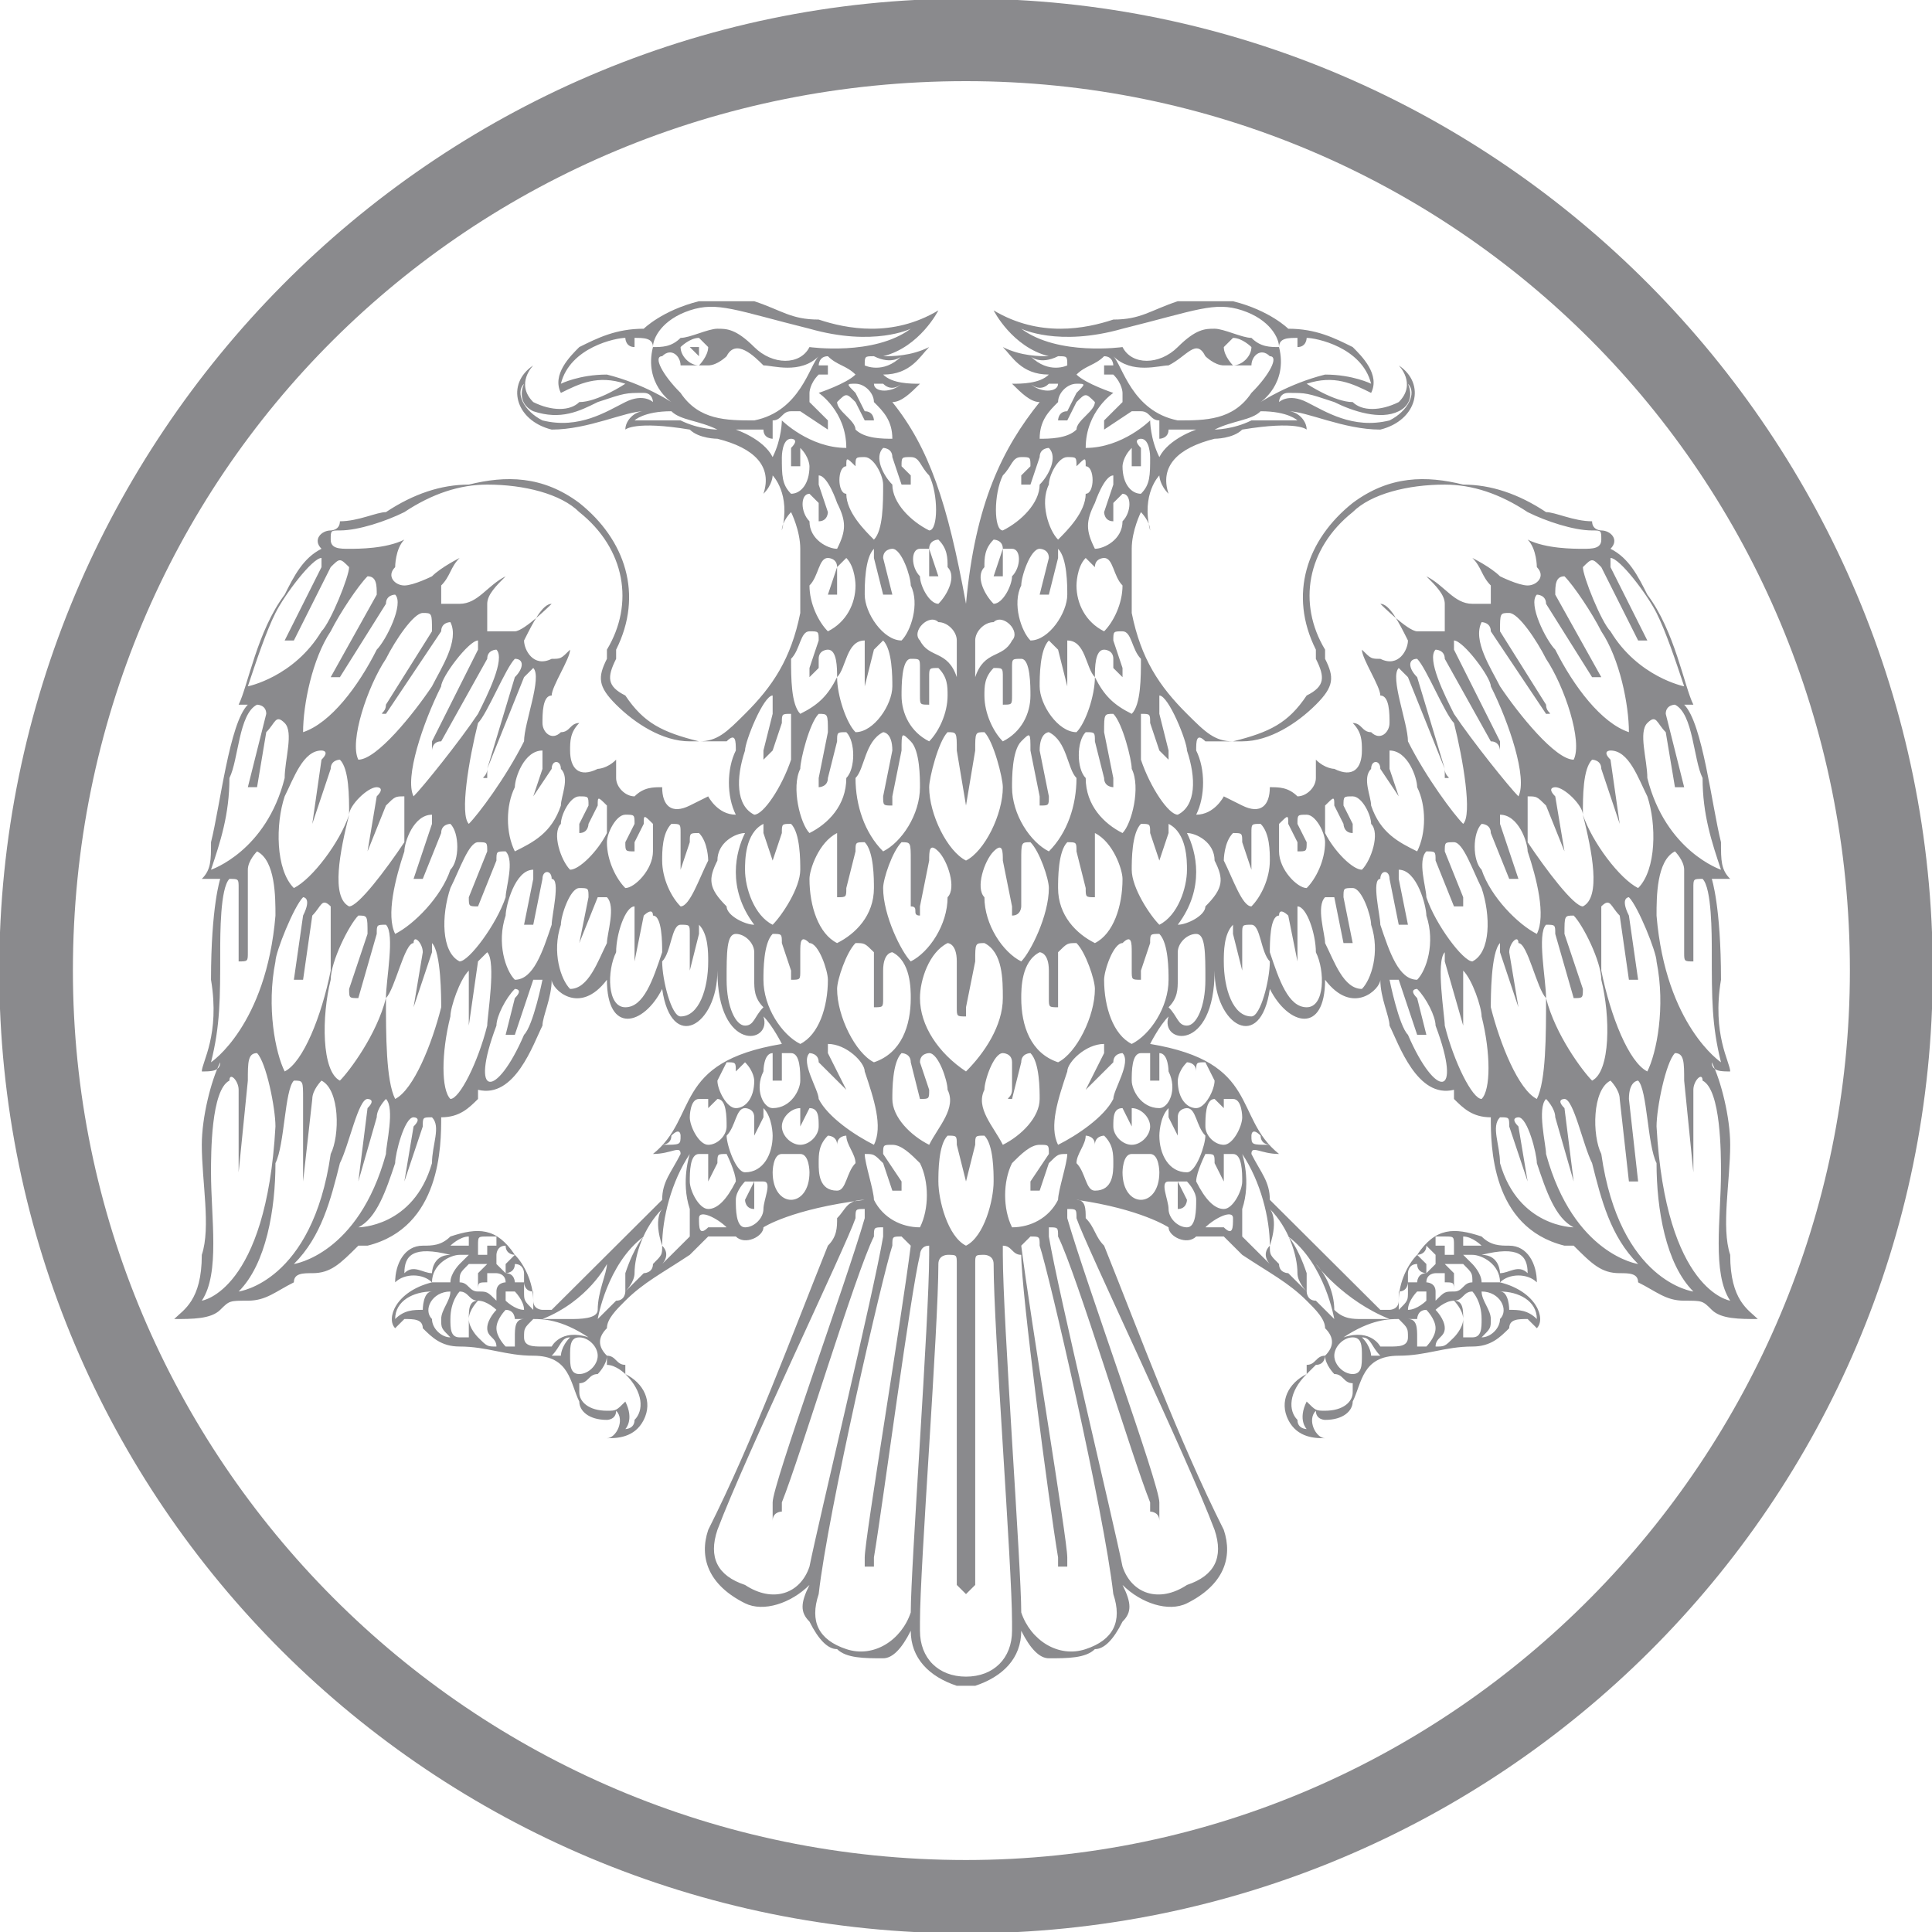 <svg xmlns="http://www.w3.org/2000/svg" height="512" width="512">
  <path d="M256 492.925c-131.76 0-236.68-106.92-236.68-235.71 0-131.22 104.92-235.71 236.68-235.71 129.32 0 234.24 104.49 234.24 235.71 0 128.79-104.92 235.71-234.24 235.71m0-493.29C114.48-.365-.2 116.275-.2 257.215s114.68 255.15 256.2 255.15c141.52 0 256.2-114.21 256.2-255.15S397.52-.365 256-.365m-73.2 92.34l2.44 2.43v-2.43h-2.44m143.96 2.43v-2.43 2.43M439 298.525c0-4.86 2.44-17.01 4.88-19.44 2.44 0 2.44 2.43 2.44 7.29l2.44 24.3v2.43-24.3c0-2.43 2.44-4.86 2.44-2.43 4.88 2.43 4.88 19.44 4.88 24.3 0 12.15-2.44 26.73 2.44 34.02 0 0-17.08-2.43-19.52-46.17zm-14.64 7.29c-2.44-4.86-2.44-17.01 2.44-19.44 0 0 2.44 2.43 2.44 4.86l2.44 21.87h2.44l-2.44-21.87c0-4.86 2.44-4.86 2.44-4.86 2.44 2.43 2.44 17.01 4.88 21.87 0 12.15 2.44 26.73 9.76 34.02 0 0-19.52-2.43-24.4-36.45zm-14.64 0c0-2.43-2.44-12.15 0-14.58 0 0 2.44 2.43 2.44 4.86l4.88 17.01-2.44-19.44c-2.44-2.43 0-2.43 0-2.43 2.44 0 4.88 12.15 7.32 17.01 2.44 9.72 4.88 19.44 12.2 26.73 0 0-17.08-2.43-24.4-29.16zm-12.2 2.43c0-4.86-2.44-9.72 0-12.15 2.44 0 2.44 0 2.44 2.43l4.88 14.58-2.44-14.58c-2.44-2.43 0-2.43 0-2.43 2.44 0 4.88 9.72 4.88 12.15 2.44 7.29 4.88 14.58 9.76 17.01 0 0-14.64 0-19.52-17.01zm0-58.32v2.43l4.88 14.58v2.43-2.43l-2.44-14.58c0-2.43 2.44-4.86 2.44-2.43 2.44 0 4.88 12.15 7.32 14.58 0 9.72 0 21.87-2.44 26.73-4.88-2.43-9.76-14.58-12.2-24.3 0-2.43 0-14.58 2.44-17.01zm-4.88 41.31c-2.44 0-7.32-9.72-9.76-19.44 0-2.43-2.44-17.01 0-19.44v2.43l4.88 17.01c2.44 0 2.44 0 0 0v-14.58c2.44 2.43 4.88 9.72 4.88 12.15 2.44 9.72 2.44 19.44 0 21.87zm-19.52-17.01c-2.44-2.43-4.88-14.58-4.88-14.58h2.44l4.88 14.58H378l-2.44-9.72c-2.44-2.43 0-2.43 0-2.43 2.44 2.43 4.88 7.29 4.88 9.72 7.32 19.44 0 19.44-7.32 2.43zm-7.32-29.16c0-2.43-2.44-12.15 0-12.15 0-2.43 2.44-2.43 2.44 0l2.44 12.15h2.44l-2.44-12.15v-2.43c4.88 0 7.32 9.72 7.32 12.15 2.44 7.29 0 14.58-2.44 17.01-4.88 0-7.32-7.29-9.76-14.58zm-4.88 17.01c-4.88 0-7.32-7.29-9.76-12.15 0-2.43-2.44-9.72 0-12.15h2.44l2.44 12.15h2.44l-2.44-12.15c0-2.43 0-2.43 2.44-2.43s4.88 7.29 4.88 9.72c2.44 7.29 0 14.58-2.44 17.01zm-14.64 4.86c-4.88 0-7.32-7.29-9.76-14.58 0-2.43 0-9.72 2.44-9.72 0-2.43 2.44 0 2.44 0l2.44 12.15v-14.58c2.44 0 4.88 7.29 4.88 12.15 2.44 4.86 2.44 14.58-2.44 14.58zm-14.64-26.73c-2.44 0-4.88-7.29-7.32-12.15 0 0 0-4.86 2.44-7.29 2.44 0 2.44 0 2.44 2.43l2.44 7.29v-9.72c0-2.43 0-2.43 2.44-2.43 2.44 2.43 2.44 7.29 2.44 9.72 0 4.86-2.44 9.72-4.88 12.15zm0 29.16c-4.88 0-7.32-7.29-7.32-14.58 0-2.43 0-7.29 2.44-9.72v2.43l2.44 9.72v2.43-12.15c0-2.43 0-2.43 2.44-2.43s2.44 7.29 4.88 9.72c0 4.86-2.44 14.58-4.88 14.58zm-12.2-29.16c0 2.43-4.88 4.86-7.32 4.86 7.32-9.72 4.88-19.44 2.44-24.3 2.44 0 7.32 2.43 7.32 7.29 2.44 4.86 2.44 7.29-2.44 12.15zm0 19.44c0 7.29-2.44 12.15-4.88 12.15s-2.44-2.43-4.88-4.86c2.44-2.43 2.44-4.86 2.44-7.29v-7.29c0-2.43 2.44-4.86 4.88-4.86s2.44 4.86 2.44 12.15zm-12.2-14.58c-2.44-2.43-7.32-9.72-7.32-14.58 0-2.43 0-9.72 2.44-12.15 2.44 0 2.44 0 2.44 2.43l2.44 7.29 2.44-7.29v-2.43c4.88 2.43 4.88 9.72 4.88 12.15 0 4.86-2.44 12.15-7.32 14.58zm2.44 14.58c0 7.29-4.88 14.58-9.76 17.01-4.88-2.43-7.32-9.72-7.32-17.01 0-2.43 2.44-9.72 4.88-9.72 2.44-2.43 2.44 0 2.44 2.43v4.86c0 2.43 0 2.43 2.44 2.43v-2.43l2.44-7.29c0-2.43 0-2.43 2.44-2.43 2.44 2.43 2.44 9.72 2.44 12.15zm-4.88 26.73h2.44v-7.29c2.44 0 2.44 4.86 2.44 4.86 2.44 4.86 0 9.72-2.44 9.72-4.88 0-7.32-4.86-7.32-7.29 0-2.43 0-7.29 2.44-7.29h2.44zm7.32 17.01V296.095c0-2.43 2.44-2.43 2.44-2.43 2.44 0 2.44 4.86 4.88 7.29 0 2.43-2.44 9.72-4.88 9.72-4.88 0-7.32-4.86-7.32-9.72 0 0 0-4.86 2.44-7.29v2.43l2.44 4.86zm2.44-21.87s2.44 0 2.44 2.43v4.86-4.86c0-2.43 0-2.43 2.44-2.43l2.44 4.86c0 2.43-2.44 7.29-4.88 7.29s-4.88-2.43-4.88-7.29c0 0 0-2.43 2.44-4.86zm9.76 12.15v4.86-7.29h2.44c2.44 0 2.44 4.86 2.44 4.86 0 2.43-2.44 7.29-4.88 7.29s-4.88-2.43-4.88-4.86 0-7.29 2.44-7.29zm0 26.73c-2.44 0-4.88-2.43-7.32-7.29 0-2.43 2.44-7.29 2.44-7.29 2.44 0 2.44 0 2.44 2.43l2.44 4.86v-7.29h2.44c2.44 0 2.44 4.86 2.44 7.29 0 2.43-2.44 7.29-4.88 7.29zm0 4.86h-4.88c2.44-2.43 7.32-4.86 7.32-2.43s0 4.86-2.44 2.43zm-9.76 0c-2.44 0-4.88-2.43-4.88-4.86s-2.44-7.29 0-7.29h2.44V320.395c2.44 0 2.44-2.43 2.44-2.43l-2.44-4.86h2.44s2.44 2.43 2.44 4.86 0 7.29-2.44 7.29zm-12.2-7.29c-2.44 0-4.88-2.43-4.88-7.29 0 0 0-4.86 2.44-4.86h2.44v7.29-7.29h2.44c2.44 0 2.44 4.86 2.44 4.86 0 4.86-2.44 7.29-4.88 7.29zm-7.32-19.44c0-2.43 0-4.86 2.44-4.86l2.44 4.86v-4.86c2.44 0 4.88 2.43 4.88 4.86s-2.44 4.86-4.88 4.86-4.88-2.43-4.88-4.86zm-4.88 17.01c-2.44 0-2.44-4.86-4.88-7.29 0-2.43 2.44-4.86 2.44-7.29 0 0 2.44 0 2.44 2.43v4.86-4.86c0-2.43 2.44-2.43 2.44-2.43 2.44 2.43 2.44 4.86 2.44 7.29 0 2.43 0 7.29-4.88 7.29zm-9.76-12.15c-2.44-4.86 0-12.15 2.44-19.44 0-2.43 4.88-7.29 9.76-7.29v2.43l-4.88 9.72v2.43-2.43l7.32-7.29c0-2.43 2.44-2.43 2.44-2.43 2.44 2.43-2.44 9.72-2.44 12.15-2.44 4.86-9.76 9.72-14.64 12.15zm4.88 19.44c2.44 7.29 29.28 63.18 36.6 82.62 2.44 7.29 0 12.15-7.32 14.58-7.32 4.86-14.64 2.43-17.08-4.86-2.44-12.15-17.08-72.9-19.52-87.48v-2.43c2.44 0 2.44 0 2.44 2.43 4.88 9.72 19.52 58.32 24.4 70.47v2.43s2.44 0 2.44 2.43v-4.86c0-4.86-19.52-58.32-24.4-75.33v-2.43c2.44 0 2.44 0 2.44 2.43zm2.44 114.21c-7.32 2.43-14.64-2.43-17.08-9.72 0-12.15-4.88-77.76-4.88-94.77v-2.43c2.44 0 2.44 2.43 4.88 2.43 0 9.72 7.32 65.61 9.76 80.19v2.43h2.44v-2.43c0-4.86-9.76-63.18-12.2-82.62l2.44-2.43c2.44 0 2.44 0 2.44 2.43 2.44 7.29 17.08 70.47 19.52 92.34 2.44 7.29 0 12.15-7.32 14.58zm-31.72 7.29c-7.32 0-12.2-4.86-12.2-12.15v-2.43c0-14.58 4.88-77.76 4.88-94.77 0-2.43 2.44-2.43 2.44-2.43 2.44 0 2.44 0 2.44 2.43v85.05l2.44 2.43 2.44-2.43v-85.05c0-2.43 0-2.43 2.44-2.43 0 0 2.44 0 2.44 2.43 0 17.01 4.88 80.19 4.88 94.77v2.43c0 7.29-4.88 12.15-12.2 12.15zm-14.64-17.01c-2.44 7.29-9.76 12.15-17.08 9.72-7.32-2.43-9.76-7.29-7.32-14.58 2.44-21.87 17.08-85.05 19.52-92.34 0-2.43 0-2.43 2.44-2.43l2.44 2.43c-2.44 19.44-12.2 77.76-12.2 82.62v2.43h2.44v-2.43c2.44-14.58 9.76-70.47 12.2-80.19 0 0 0-2.43 2.44-2.43v2.43c0 17.01-4.88 82.62-4.88 94.77zm-26.84-12.15c-2.44 7.29-9.76 9.72-17.08 4.86-7.32-2.43-9.76-7.29-7.32-14.58 7.32-19.44 34.16-75.33 36.6-82.62 0-2.43 0-2.43 2.44-2.43v2.43c-4.88 17.01-24.4 70.47-24.4 75.33v4.86c0-2.43 2.44-2.43 2.44-2.43v-2.43c4.88-12.15 19.52-60.75 24.4-70.47 0-2.43 0-2.43 2.44-2.43v2.43c-2.44 14.58-17.08 75.33-19.52 87.48zm2.44-123.93c0-2.43-4.88-9.72-2.44-12.15 0 0 2.44 0 2.44 2.43l7.32 7.29v2.43-2.43l-4.88-9.72v-2.43c4.88 0 9.76 4.86 9.76 7.29 2.44 7.29 4.88 14.58 2.44 19.44-4.88-2.43-12.2-7.29-14.64-12.15zm9.76 17.01c-2.44 2.43-2.44 7.29-4.88 7.29-4.88 0-4.88-4.86-4.88-7.29 0-2.43 0-4.86 2.44-7.29 0 0 2.44 0 2.44 2.43v4.86-4.86c0-2.43 2.44-2.43 2.44-2.43 0 2.43 2.44 4.86 2.44 7.29zm-14.64-4.86c-2.44 0-4.88-2.43-4.88-4.86s2.44-4.86 4.88-4.86v4.86l2.44-4.86c2.44 0 2.44 2.43 2.44 4.86s-2.44 4.86-4.88 4.86zm-2.44 14.58c-2.44 0-4.88-2.43-4.88-7.29 0 0 0-4.86 2.44-4.86h2.44v7.29-7.29h2.44c2.44 0 2.44 4.86 2.44 4.86 0 4.86-2.44 7.29-4.88 7.29zm-7.32 2.43c0 2.43-2.44 4.86-4.88 4.86s-2.44-4.86-2.44-7.29c0-2.43 2.44-4.86 2.44-4.86h2.44l-2.44 4.86s0 2.43 2.44 2.43V313.105h2.44c2.44 0 0 4.86 0 7.29zm-9.76-19.44c2.44-2.43 2.44-7.29 4.88-7.29 0 0 2.44 0 2.44 2.43V303.385v-2.43l2.44-4.86v-2.43c2.44 2.43 2.44 7.29 2.44 7.29 0 4.86-2.44 9.72-7.32 9.72-2.44 0-4.88-7.29-4.88-9.72zm2.44 12.15c-2.44 4.86-4.88 7.29-7.32 7.29-2.44 0-4.88-4.86-4.88-7.29 0-2.43 0-7.29 2.44-7.29h2.44v7.29l2.44-4.86c0-2.43 0-2.43 2.44-2.43 0 0 2.44 4.86 2.44 7.29zm-7.32 12.15c-2.44 2.43-2.44 0-2.44-2.43s4.88 0 7.32 2.43zm-4.88-29.16s0-4.86 2.44-4.86h2.44v7.29-4.86l2.44-2.43c2.44 0 2.44 4.86 2.44 7.29 0 2.43-2.44 4.86-4.88 4.86s-4.88-4.86-4.88-7.29zm7.32-9.72l2.44-4.86c2.44 0 2.44 0 2.44 2.43v4.86-4.86l2.44-2.43c2.44 2.43 2.44 4.86 2.44 4.86 0 4.86-2.44 7.29-4.88 7.29s-4.88-4.86-4.88-7.29zm12.2-2.43s0-4.86 2.44-4.86v7.29h2.44v-7.29h2.44c2.44 0 2.44 4.86 2.44 7.29 0 2.43-2.44 7.29-7.32 7.29-2.44 0-4.88-4.86-2.44-9.72zm0-24.3c0-2.43 0-9.72 2.44-12.15 2.44 0 2.44 0 2.44 2.43l2.44 7.29v2.43c2.44 0 2.44 0 2.44-2.43v-4.86c0-2.43 0-4.86 2.44-2.43 2.44 0 4.88 7.29 4.88 9.72 0 7.29-2.44 14.58-7.32 17.01-4.88-2.43-9.76-9.72-9.76-17.01zm-4.88-29.16c0-2.43 0-9.72 4.88-12.15v2.43l2.44 7.29 2.44-7.29c0-2.43 0-2.43 2.44-2.43 2.44 2.43 2.44 9.72 2.44 12.15 0 4.86-4.88 12.15-7.32 14.58-4.88-2.43-7.32-9.72-7.32-14.58zm0 41.31c-2.44 0-4.88-4.86-4.88-12.15s0-12.15 2.44-12.15 4.88 2.43 4.88 4.86v7.29c0 2.43 0 4.86 2.44 7.29-2.44 2.43-2.44 4.86-4.88 4.86zm-7.32-43.74c0-4.86 4.88-7.29 7.32-7.29-2.44 4.86-4.88 14.58 2.44 24.3-2.44 0-7.32-2.43-7.32-4.86-4.88-4.86-4.88-7.29-2.44-12.15zm-2.44 26.73c0 7.29-2.44 14.58-7.32 14.58-2.44 0-4.88-9.72-4.88-14.58 2.44-2.43 2.44-9.72 4.88-9.72s2.44 0 2.44 2.43v12.15-2.43l2.44-9.72v-2.43c2.44 2.43 2.44 7.29 2.44 9.72zm-12.2-26.73c0-2.43 0-7.29 2.44-9.72 2.44 0 2.44 0 2.44 2.43v9.72l2.44-7.29c0-2.43 0-2.43 2.44-2.43 2.44 2.43 2.44 7.29 2.44 7.29-2.44 4.86-4.88 12.15-7.32 12.15-2.44-2.43-4.88-7.29-4.88-12.15zm0 24.3c-2.44 7.29-4.88 14.58-9.76 14.58s-4.88-9.72-2.44-14.58c0-4.86 2.44-12.15 4.88-12.15v14.58l2.44-12.15s2.44-2.43 2.44 0c2.44 0 2.44 7.29 2.44 9.72zm-24.4 9.72c-2.44-2.43-4.88-9.72-2.44-17.01 0-2.43 2.44-9.72 4.88-9.72s2.44 0 2.44 2.43l-2.44 12.15 4.88-12.15h2.44c2.44 2.43 0 9.72 0 12.15-2.44 4.86-4.88 12.15-9.76 12.15zm-4.88-17.01c-2.44 7.29-4.88 14.58-9.76 14.58-2.44-2.43-4.88-9.72-2.44-17.01 0-2.43 2.44-12.15 7.32-12.15v2.43l-2.44 12.15h2.44l2.44-12.15c0-2.43 2.44-2.43 2.44 0 2.44 0 0 9.72 0 12.15zm-7.32 29.16c-7.32 17.01-14.64 17.01-7.32-2.43 0-2.43 2.44-7.29 4.88-9.72 0 0 2.44 0 0 2.43l-2.44 9.72h2.44l4.88-14.58h2.44s-2.44 12.15-4.88 14.58zm-19.52 17.01c-2.44-2.43-2.44-12.15 0-21.87 0-2.43 2.44-9.72 4.88-12.15v14.58c-2.44 0-2.44 0 0 0l2.44-17.01 2.44-2.43c2.44 2.43 0 17.01 0 19.44-2.44 9.72-7.32 19.44-9.76 19.44zm-2.44-24.3c-2.44 9.72-7.32 21.87-12.2 24.3-2.44-4.86-2.44-17.01-2.44-26.73 2.44-2.43 4.88-14.58 7.32-14.58 0-2.43 2.44 0 2.44 2.43l-2.44 14.58v2.43-2.43l4.88-14.58v-2.43c2.44 2.43 2.44 14.58 2.44 17.01zm-2.44 41.31c-4.88 17.01-19.52 17.01-19.52 17.01 4.88-2.43 7.32-9.72 9.76-17.01 0-2.43 2.44-12.15 4.88-12.15 0 0 2.44 0 0 2.43l-2.44 14.58 4.88-14.58c0-2.43 0-2.43 2.44-2.43 2.44 2.43 0 7.29 0 12.15zm-36.6 26.73c7.32-7.29 9.76-17.01 12.2-26.73 2.44-4.86 4.88-17.01 7.32-17.01 0 0 2.44 0 0 2.43l-2.44 19.44 4.88-17.01c0-2.43 2.44-4.86 2.44-4.86 2.44 2.43 0 12.15 0 14.58-7.32 26.73-24.4 29.16-24.4 29.16zm-14.64 7.29c7.32-7.29 9.76-21.87 9.76-34.02 2.44-4.86 2.44-19.44 4.88-21.87 2.44 0 2.44 0 2.44 4.86v21.87c-2.44 0-2.44 0 0 0l2.44-21.87c0-2.43 2.44-4.86 2.44-4.86 4.88 2.43 4.88 14.58 2.44 19.44-4.88 34.02-24.4 36.45-24.4 36.45zm-9.76 2.43c4.88-7.29 2.44-21.87 2.44-34.02 0-4.86 0-21.87 4.88-24.3 0-2.43 2.44 0 2.44 2.43v24.3-2.43l2.44-24.3c0-4.86 0-7.29 2.44-7.29 2.44 2.43 4.88 14.58 4.88 19.44-2.44 43.74-19.52 46.17-19.52 46.17zm2.44-63.18c2.44-9.72 2.44-17.01 2.44-29.16 0-4.86 0-17.01 2.44-19.44 2.44 0 2.44 0 2.44 2.43v19.44c2.44 0 2.44 0 2.44-2.43v-21.87c0-2.43 2.44-4.86 2.44-4.86 4.88 2.43 4.88 12.15 4.88 17.01-2.44 29.16-17.08 38.88-17.08 38.88zm0-51.03c2.44-7.29 4.88-14.58 4.88-24.3 2.44-4.86 2.44-17.01 7.32-19.44 0 0 2.44 0 2.44 2.43l-4.88 19.44h2.44l2.44-14.58c2.44-2.43 2.44-4.86 4.88-2.43s0 9.72 0 14.58c-4.88 19.44-19.52 24.3-19.52 24.3zM73 162.445c2.44-4.86 9.76-14.58 12.2-14.58v2.43l-9.76 19.44h2.44l9.76-19.44c2.44-2.43 2.44-2.43 4.88 0 0 2.43-4.88 14.58-7.32 17.01-7.32 12.15-19.52 14.58-19.52 14.58 2.44-7.29 4.88-14.58 7.32-19.44zm75.64 55.89c0-2.43 2.44-7.29 4.88-7.29s2.44 0 2.44 2.43l-2.44 4.86v2.43c2.44 0 2.44-2.43 2.44-2.43l2.44-4.86c0-2.43 0-2.43 2.44 0v7.29c-2.44 4.86-7.32 9.72-9.76 9.72-2.44-2.43-4.88-9.72-2.44-12.15zm-12.2-9.72c0-2.43 2.44-9.72 7.32-9.72v4.86l-2.44 7.29v2.43-2.43l4.88-7.29c0-2.43 2.44-2.43 2.44 0 2.44 2.43 0 7.29 0 9.72-2.44 7.29-7.32 9.72-12.2 12.15-2.44-4.86-2.44-12.15 0-17.01zm-17.08 26.73c2.44-4.86 4.88-12.15 7.32-12.15 2.44 0 2.44 0 2.44 2.43l-4.88 12.15c0 2.43 0 2.43 2.44 2.43l4.88-12.15c0-2.43 0-2.43 2.44-2.43 2.44 2.43 0 9.72 0 12.15-2.44 7.29-9.76 17.01-12.2 17.01-4.88-2.43-4.88-12.15-2.44-19.44zm-12.2-9.72c0-2.43 2.44-9.72 7.32-9.72v2.43l-4.88 14.58h2.44l4.88-12.15c0-2.43 2.44-2.43 2.44-2.43 2.44 2.43 2.44 9.72 0 12.15-2.44 7.29-9.76 14.58-14.64 17.01-2.44-4.86 0-14.58 2.44-21.87zm-14.64 14.58c-4.88-2.43-2.44-14.58 0-24.3 0-2.43 4.88-7.29 7.32-7.29 0 0 2.44 0 0 2.43l-2.44 14.58c0 2.43 0 0 0 0l4.88-12.15c2.44-2.43 2.44-2.43 4.88-2.43v12.15c-4.88 7.29-12.2 17.01-14.64 17.01zm-4.88 19.44c0-4.86 4.88-14.58 7.32-17.01 2.44 0 2.44 0 2.44 4.86l-4.88 14.58c0 2.43 0 2.43 2.44 2.43l4.88-17.01c0-2.43 0-2.43 2.44-2.43 2.44 2.43 0 14.58 0 19.44-2.44 9.72-9.76 19.44-12.2 21.87-4.88-2.43-4.88-17.01-2.44-26.73zm-7.32-21.87s2.44 0 0 4.86l-2.44 17.01h2.44l2.44-17.01c2.44-2.43 2.44-4.86 4.88-2.43v17.01c-2.44 12.15-7.32 24.3-12.2 26.73-2.44-4.86-4.88-17.01-2.44-29.16 0-2.43 4.88-14.58 7.32-17.01zm4.88-38.88s2.44 0 0 2.43l-2.44 17.01s-2.44 0 0 0l4.88-14.58c0-2.43 2.44-2.43 2.44-2.43 2.44 2.43 2.44 9.72 2.44 14.58-2.44 7.29-9.76 17.01-14.64 19.44-4.88-4.86-4.88-17.01-2.44-24.3 2.44-4.86 4.88-12.15 9.76-12.15zm43.92 7.29v-2.43l9.76-24.3 2.44-2.43c2.44 2.43-2.44 14.58-2.44 19.44-4.88 9.72-12.2 19.44-14.64 21.87-2.44-2.43 0-17.01 2.44-26.73 2.44-2.43 7.32-14.58 9.76-17.01 2.44 0 2.44 2.43 0 4.86l-7.32 24.3c0 2.43-2.44 2.43 0 2.43zm-14.64-7.29s0-2.43 2.44-2.43l12.2-21.87c0-2.43 2.44-2.43 2.44-2.43 2.44 2.43-2.44 12.15-4.88 17.01-4.88 7.29-14.64 19.44-17.08 21.87-2.44-4.86 2.44-19.44 7.32-29.16 0-2.43 7.32-12.15 9.76-12.15v2.43l-12.2 24.3zm-12.2-9.72l14.64-21.87c0-2.43 2.44-2.43 2.44-2.43 2.44 4.86-2.44 12.15-4.88 17.01-4.88 7.29-14.64 19.44-19.52 19.44-2.44-4.86 2.44-19.44 7.32-26.73 2.44-4.86 7.32-12.15 9.76-12.15 2.44 0 2.44 0 2.44 4.86l-12.2 19.44c0 2.43-2.44 2.43 0 2.43zm-14.64-9.72h2.44l12.2-19.44c0-2.43 2.44-2.43 2.44-2.43 2.44 2.43-2.44 12.15-4.88 14.58-4.88 9.72-12.2 19.44-19.52 21.87 0-7.29 2.44-19.44 7.32-26.73 2.44-4.86 7.32-12.15 9.76-14.58 2.44 0 2.44 2.43 2.44 4.86zm80.52 46.17v-2.43l2.44-4.86c0-2.43 0-2.43 2.44 0v7.29c0 4.86-4.88 9.72-7.32 9.72-2.44-2.43-4.88-7.29-4.88-12.15 0-2.43 2.44-7.29 4.88-7.29s2.44 0 2.44 2.43l-2.44 4.86c0 2.43 0 2.43 2.44 2.43zm-78.08-85.05c4.88 0 12.2-2.43 17.08-4.86 7.32-4.86 14.64-7.29 21.96-7.29 9.76 0 19.52 2.43 24.4 7.29 12.2 9.72 14.64 24.3 7.32 36.45v2.43c-2.44 4.86-2.44 7.29 2.44 12.15s12.2 9.72 19.52 9.72h9.76c2.44-2.43 2.44 0 2.44 2.43-2.44 4.86-2.44 12.15 0 17.01-4.88 0-7.32-4.86-7.32-4.86l-4.88 2.43c-4.88 2.43-7.32 0-7.32-4.86-2.44 0-4.88 0-7.32 2.43-2.44 0-4.88-2.43-4.88-4.86v-4.86c-2.44 2.43-4.88 2.43-4.88 2.43-4.88 2.43-7.32 0-7.32-4.86 0-2.43 0-4.86 2.44-7.29-2.44 0-2.44 2.43-4.88 2.43-2.44 2.43-4.88 0-4.88-2.43s0-7.29 2.44-7.29c0-2.43 4.88-9.72 4.88-12.15-2.44 2.43-2.44 2.43-4.88 2.43-4.88 2.43-7.32-2.43-7.32-4.86 2.44-4.86 4.88-9.72 7.32-9.72 0 0-7.32 7.29-9.76 7.29h-7.32v-7.29c0-2.43 2.44-4.86 4.88-7.29-4.88 2.43-7.32 7.29-12.2 7.29h-4.88v-4.86c2.44-2.43 2.44-4.86 4.88-7.29 0 0-4.88 2.43-7.32 4.86 0 0-4.88 2.43-7.32 2.43-2.44 0-4.88-2.43-2.44-4.86 0 0 0-4.86 2.44-7.29-4.88 2.43-12.2 2.43-14.64 2.43-2.44 0-4.88 0-4.88-2.43s0-2.43 2.44-2.43zm107.36 58.32c0-2.43 4.88-14.58 7.32-14.58v4.86l-2.44 9.72v2.43l2.44-2.43 2.44-7.29c0-2.43 0-2.43 2.44-2.43v12.15c-2.44 7.29-7.32 14.58-9.76 14.58-4.88-2.43-4.88-9.72-2.44-17.01zm12.2-24.3c2.44-2.43 2.44-7.29 4.88-7.29s2.44 0 2.44 2.43l-2.44 7.29v2.43l2.44-2.43v-2.43c0-2.43 2.44-2.43 2.44-2.43 2.44 0 2.44 4.86 2.44 7.29-2.44 4.86-4.88 7.29-9.76 9.72-2.44-2.43-2.44-9.72-2.44-14.58zm0-43.74c-2.44-2.43-2.44-4.86-2.44-9.72 0 0 0-4.86 2.44-4.86 0 0 2.44 0 0 2.43v4.86h2.44v-4.86c2.44 2.43 2.44 4.86 2.44 4.86 0 4.86-2.44 7.29-4.88 7.29zm-4.88-9.72c-2.44-4.86-9.76-7.29-9.76-7.29h7.32c0 2.43 2.44 2.43 2.44 2.43v-4.86c2.44 0 2.44-2.43 4.88-2.43h2.44l7.32 4.86v-2.43l-4.88-4.86v-2.43s0-2.43 2.44-4.86h2.44v-2.43h-2.44s0-2.43 2.44-2.43c2.44 2.43 4.88 2.43 7.32 4.86-2.44 2.43-9.76 4.86-9.76 4.86s7.32 4.86 7.32 14.58c-9.76 0-17.08-7.29-17.08-7.29s0 4.86-2.44 9.72zm-24.4-17.01c-4.88-4.86-7.32-9.72-4.88-9.72 2.44-2.43 4.88 0 4.88 2.43h7.32c2.44 0 4.88-2.43 4.88-2.43 2.44-4.86 7.32 0 9.76 2.43 2.44 0 9.76 2.43 14.64-2.43-2.44 2.43-4.88 14.58-17.08 17.01-7.32 0-14.64 0-19.52-7.29zm0 7.29h-12.2s2.44-2.43 9.76-2.43c2.44 2.43 7.32 2.43 12.2 4.86 0 0-4.88 0-9.76-2.43zm-14.64-4.86c-4.88 2.43-12.2 7.29-21.96 4.86-4.88-2.43-7.32-7.29-4.88-9.72 0 0-2.44 4.86 2.44 7.29 7.32 2.43 12.2 0 17.08-2.43 7.32-2.43 7.32-2.43 12.2-2.43 2.44 0 2.44 2.43 2.44 2.43s-2.44-2.43-7.32 0zm-4.88-7.29c-7.32 0-12.2 2.43-12.2 2.43 2.44-9.72 14.64-12.15 17.08-12.15 0 0 0 2.43 2.44 2.43v-2.43c2.44 0 4.88 0 4.88 2.43-2.44 9.72 4.88 14.58 4.88 14.58s-7.32-4.86-17.08-7.29zm26.84-7.29c0 2.43-2.44 4.86-2.44 4.86-2.44 0-4.88-2.43-4.88-4.86 0 0 2.44-2.43 4.88-2.43zm-4.88-9.72c7.32-2.43 12.2 0 31.72 4.86 17.08 4.86 26.84 0 26.84 0-9.76 7.29-26.84 4.86-26.84 4.86-2.44 4.86-9.76 4.86-14.64 0-4.88-4.86-7.32-4.86-9.76-4.86-2.44 0-7.32 2.43-9.76 2.43-2.44 2.43-4.88 2.43-7.32 2.43 0-2.43 2.44-7.29 9.76-9.72zm56.12 12.15c-4.88 4.86-9.76 2.43-9.76 2.43 0-2.43 0-2.43 2.44-2.43 4.88 2.43 7.32 0 7.32 0zm0 7.29c-2.44 2.43-7.32 2.43-7.32 0h2.44c2.44 2.43 4.88 0 4.88 0zm-2.44 14.58c-2.44 0-7.32 0-9.76-2.43 0-2.43-4.88-4.86-4.88-7.29 2.44-2.43 2.44-2.43 4.88 0l2.44 4.86h2.44s0-2.43-2.44-2.43l-2.44-4.86c-2.44-2.43-2.44-2.43 0-2.43s4.88 2.43 4.88 4.86c2.44 2.43 4.88 4.86 4.88 9.72zm4.88 9.72l-2.44-2.43c0-2.43 0-2.43 2.44-2.43s2.44 2.43 4.88 4.86c2.44 4.86 2.44 14.58 0 14.58-4.88-2.43-9.76-7.29-9.76-12.15-2.44-2.43-4.88-7.29-2.44-9.72 0 0 2.44 0 2.44 2.43l2.44 7.29h2.44zm7.32 26.73l-2.44-7.29c0-2.43 2.44-2.43 2.44-2.43 2.44 2.43 2.44 4.86 2.44 7.29 2.44 2.43 0 7.29-2.44 9.72-2.44 0-4.88-4.86-4.88-7.29-2.44-2.43-2.44-7.29 0-7.29h2.44v7.29zm4.88 26.73c-2.44-7.29-7.32-4.86-9.76-9.72-2.44-2.43 2.44-7.29 4.88-4.86 2.44 0 4.88 2.43 4.88 4.86zm2.44 34.02v2.43-2.43l2.44-14.58c0-4.86 0-4.86 2.44-4.86 2.44 2.43 4.88 12.15 4.88 14.58 0 7.29-4.88 17.01-9.76 19.44-4.88-2.43-9.76-12.15-9.76-19.44 0-2.43 2.44-12.15 4.88-14.58 2.44 0 2.44 0 2.44 4.86zm2.44-43.74c0-2.43 2.44-4.86 4.88-4.86 2.44-2.43 7.32 2.43 4.88 4.86-2.44 4.86-7.32 2.43-9.76 9.72zm2.44-19.44c0-2.43 0-4.86 2.44-7.29 0 0 2.44 0 2.44 2.43l-2.44 7.29h2.44v-7.29h2.44c2.44 0 2.44 4.86 0 7.29 0 2.43-2.44 7.29-4.88 7.29-2.44-2.43-4.88-7.29-2.44-9.72zm4.88-24.3c2.44-2.43 2.44-4.86 4.88-4.86s2.44 0 2.44 2.43l-2.44 2.43v2.43h2.44l2.44-7.29c0-2.43 2.44-2.43 2.44-2.43 2.44 2.43 0 7.29-2.44 9.72 0 4.86-4.88 9.72-9.76 12.15-2.44 0-2.44-9.72 0-14.58zm14.64-19.44c0-2.43 2.44-4.86 4.88-4.86s2.44 0 0 2.43l-2.44 4.86c-2.44 0-2.44 2.43-2.44 2.43h2.44l2.44-4.86c2.44-2.43 2.44-2.43 4.88 0 0 2.43-4.88 4.86-4.88 7.29-2.44 2.43-7.32 2.43-9.76 2.43 0-4.86 2.44-7.29 4.88-9.72zm-7.32-4.86s2.44 2.43 4.88 0h2.44c0 2.43-4.88 2.43-7.32 0zm0-7.29s2.44 2.43 7.32 0c2.44 0 2.44 0 2.44 2.43 0 0-4.88 2.43-9.76-2.43zm-2.44-7.29s9.76 4.86 26.84 0c19.52-4.86 24.4-7.29 31.72-4.86 7.32 2.43 9.76 7.29 9.76 9.72-2.44 0-4.88 0-7.32-2.43-2.44 0-7.32-2.43-9.76-2.43-2.44 0-4.88 0-9.76 4.86s-12.2 4.86-14.64 0c0 0-17.08 2.43-26.84-4.86zm73.2 2.43v2.43c2.44 0 2.44-2.43 2.44-2.43 2.44 0 14.64 2.43 17.08 12.15 0 0-4.88-2.43-12.2-2.43-9.76 2.43-17.08 7.29-17.08 7.29s7.32-4.86 4.88-14.58c0-2.43 2.44-2.43 4.88-2.43zm9.76 17.01c4.88 2.43 12.2 4.86 17.08 2.43 4.88-2.43 2.44-7.29 2.44-7.29 2.44 2.43 0 7.29-4.88 9.72-9.76 2.43-17.08-2.43-21.96-4.86-4.88-2.43-7.32 0-7.32 0s0-2.43 2.44-2.43c4.88 0 4.88 0 12.2 2.43zm-9.76 4.86h-12.2c-4.88 2.43-9.76 2.43-9.76 2.43 4.88-2.43 9.76-2.43 12.2-4.86 7.32 0 9.76 2.43 9.76 2.43zm-19.52-19.44l2.44-2.43c2.44 0 4.88 2.43 4.88 2.43 0 2.43-2.44 4.86-4.88 4.86 0 0-2.44-2.43-2.44-4.86zm-12.2 19.44c-12.2-2.43-14.64-14.58-17.08-17.01 4.88 4.86 12.2 2.43 14.64 2.43 4.88-2.43 7.32-7.29 9.76-2.43 0 0 2.44 2.43 4.88 2.43h7.32c0-2.43 2.44-4.86 4.88-2.43 2.44 0 0 4.86-4.88 9.72-4.88 7.29-12.2 7.29-19.52 7.29zm-4.88 9.72c-2.44-4.86-2.44-9.72-2.44-9.72s-7.32 7.29-17.08 7.29c0-9.72 7.32-14.58 7.32-14.58s-7.32-2.43-9.76-4.86c2.44-2.43 4.88-2.43 7.32-4.86 2.44 0 2.44 2.43 2.44 2.43h-2.44v2.43h2.44c2.44 2.43 2.44 4.86 2.44 4.86v2.43l-4.88 4.86v2.43l7.32-4.86h2.44c2.44 0 2.44 2.43 4.88 2.43v4.86s2.44 0 2.44-2.43H317s-7.32 2.43-9.76 7.29zm-4.88 9.72c-2.44 0-4.88-2.43-4.88-7.29 0 0 0-2.43 2.44-4.86v4.86h2.44v-4.86c-2.44-2.43 0-2.43 0-2.43 2.44 0 2.44 4.86 2.44 4.86 0 4.86 0 7.29-2.44 9.72zm-4.88 89.91c-4.88-2.43-9.76-7.29-9.76-14.58-2.44-2.43-2.44-9.72 0-12.15 2.44 0 2.44 0 2.44 2.43l2.44 9.72c0 2.43 2.44 2.43 2.44 2.43v-2.43l-2.44-12.15c0-4.86 0-4.86 2.44-4.86 2.44 2.43 4.88 12.15 4.88 14.58 2.44 4.86 0 14.58-2.44 17.01zm-17.08 14.58c0-2.43 0-9.72 2.44-12.15 2.44 0 2.44 0 2.44 2.43l2.44 9.72c0 2.43 0 2.43 2.44 2.43v-17.01c4.88 2.43 7.32 9.72 7.32 12.15 0 7.29-2.44 14.58-7.32 17.01-4.88-2.43-9.76-7.29-9.76-14.58zm-9.76 29.16c0-2.43 0-9.72 4.88-12.15 0 0 2.44 0 2.44 4.86v7.29c0 2.43 0 2.43 2.44 2.43v-14.58c2.44-2.43 2.44-2.43 4.88-2.43 2.44 2.43 4.88 9.72 4.88 12.15 0 7.29-4.88 17.01-9.76 19.44-7.32-2.43-9.76-9.72-9.76-17.01zm-2.44 43.74c2.44-2.43 4.88-4.86 7.32-4.86 2.44 0 2.44 0 2.44 2.43l-4.88 7.29v2.43h2.44l2.44-7.29c2.44-2.43 2.44-2.43 4.88-2.43 0 2.43-2.44 9.72-2.44 12.15-2.44 4.86-7.32 7.29-12.2 7.29-2.44-4.86-2.44-12.15 0-17.01zm-7.32-19.44c0-2.43 2.44-9.72 4.88-9.72 0 0 2.44 0 2.44 2.43v7.29c0 2.43-2.44 2.43 0 2.43l2.44-9.72c0-2.43 2.44-2.43 2.44-2.43 2.44 2.43 2.44 9.72 2.44 12.15 0 4.86-4.88 9.72-9.76 12.15-2.44-4.86-7.32-9.72-4.88-14.58zm-9.76 12.15c2.44 0 2.44 0 2.44 2.43l2.44 9.72 2.44-9.72c0-2.43 0-2.43 2.44-2.43 2.44 2.43 2.44 9.72 2.44 12.15 0 4.86-2.44 14.58-7.32 17.01-4.88-2.43-7.32-12.15-7.32-17.01 0-2.43 0-9.72 2.44-12.15zm-14.64-9.72c0-2.43 0-9.72 2.44-12.15 0 0 2.44 0 2.44 2.43l2.44 9.72c2.44 0 2.44 0 2.44-2.43l-2.44-7.29c0-2.43 2.44-2.43 2.44-2.43 2.44 0 4.88 7.29 4.88 9.72 2.44 4.86-2.44 9.72-4.88 14.58-4.88-2.43-9.76-7.29-9.76-12.15zm2.44 21.87l-4.88-7.29c0-2.43 0-2.43 2.44-2.43s4.88 2.43 7.32 4.86c2.44 4.86 2.44 12.15 0 17.01-4.88 0-9.76-2.43-12.2-7.29 0-2.43-2.44-9.72-2.44-12.15 2.44 0 2.44 0 4.88 2.43l2.44 7.29h2.44zm-12.2-63.18c2.44 0 2.44 0 4.88 2.43v14.58c2.44 0 2.44 0 2.44-2.43v-7.29c0-4.86 2.44-4.86 2.44-4.86 4.88 2.43 4.88 9.72 4.88 12.15 0 7.29-2.44 14.58-9.76 17.01-4.88-2.43-9.76-12.15-9.76-19.44 0-2.43 2.44-9.72 4.88-12.15zm-12.2-17.01c0-2.43 2.44-9.72 7.32-12.15v17.01c2.44 0 2.44 0 2.44-2.43l2.44-9.72c0-2.43 0-2.43 2.44-2.43 2.44 2.43 2.44 9.72 2.44 12.15 0 7.29-4.88 12.15-9.76 14.58-4.88-2.43-7.32-9.72-7.32-17.01zm0-77.76c2.44-2.43 2.44-7.29 4.88-7.29 0 0 2.44 0 2.44 2.43l-2.44 7.29h2.44v-7.29l2.44-2.43c2.44 2.43 2.44 7.29 2.44 7.29 0 4.86-2.44 9.72-7.32 12.15-2.44-2.43-4.88-7.29-4.88-12.15zm31.72 41.31c-4.88-2.43-7.32-7.29-7.32-12.15 0-2.43 0-9.72 2.44-9.72s2.44 0 2.44 2.43v7.29c0 2.43 0 2.43 2.44 2.43V179.455c0-2.43 0-2.43 2.44-2.43 2.44 2.43 2.44 4.86 2.44 7.29 0 4.86-2.44 9.72-4.88 12.15zm-19.52 9.72c2.44-2.43 2.44-9.72 7.32-12.15 0 0 2.44 0 2.44 4.86l-2.44 12.15c0 2.43 0 2.43 2.44 2.43v-2.43l2.44-12.15c0-4.86 0-4.86 2.44-2.43s2.44 9.72 2.44 12.15c0 7.29-4.88 14.58-9.76 17.01-4.88-4.86-7.32-12.15-7.32-19.44zm2.44-21.87v-2.43l2.44-9.72 2.44-2.43c2.44 2.43 2.44 9.72 2.44 12.15 0 4.86-4.88 12.15-9.76 12.15-2.44-2.43-4.88-9.72-4.88-14.58 2.44-2.43 2.44-9.72 7.32-9.72v12.15zm21.96 53.46c0 7.29-4.88 14.58-9.76 17.01-2.44-2.43-7.32-12.15-7.32-19.44 0-2.43 2.44-9.72 4.88-12.15 2.44 0 2.44 0 2.44 4.86v12.15c2.44 0 0 2.43 2.44 2.43v-2.43l2.44-12.15c0-2.43 0-4.86 2.44-2.43s4.88 9.72 2.44 12.15zm9.76 12.15c4.88 2.43 4.88 9.72 4.88 14.58 0 7.29-4.88 14.58-9.76 19.44-7.32-4.86-12.2-12.15-12.2-19.44 0-4.86 2.44-12.15 7.32-14.58 0 0 2.44 0 2.44 4.86v12.15c0 2.43 0 2.43 2.44 2.43v-2.43l2.44-12.15c0-4.86 0-4.86 2.44-4.86zm7.32-9.72v2.43c2.44 0 2.44-2.43 2.44-2.43v-12.15c0-4.86 0-4.86 2.44-4.86 2.44 2.43 4.88 9.72 4.88 12.15 0 7.29-4.88 17.01-7.32 19.44-4.88-2.43-9.76-9.72-9.76-17.01-2.44-2.43 0-9.72 2.44-12.15 2.44-2.43 2.44 0 2.44 2.43zm4.88-55.89c0 4.86-2.44 9.72-7.32 12.15-2.44-2.43-4.88-7.29-4.88-12.15 0-2.43 0-4.86 2.44-7.29 2.44 0 2.44 0 2.44 2.43V186.745c2.44 0 2.44 0 2.44-2.43v-7.29c0-2.43 0-2.43 2.44-2.43s2.44 7.29 2.44 9.72zm12.2-29.16s0-4.86 2.44-7.29l2.44 2.43v7.29c2.44 0 0 0 0 0v-7.29c0-2.43 2.44-2.43 2.44-2.43 2.44 0 2.44 4.86 4.88 7.29 0 4.86-2.44 9.72-4.88 12.15-4.88-2.43-7.32-7.29-7.32-12.15zm-9.76 26.73c0-2.43 0-9.72 2.44-12.15l2.44 2.43 2.44 9.72v2.43-14.58c4.88 0 4.88 7.29 7.32 9.72 0 4.86-2.44 12.15-4.88 14.58-4.88 0-9.76-7.29-9.76-12.15zm2.44 29.16l-2.44-12.15c0-4.86 2.44-4.86 2.44-4.86 4.88 2.43 4.88 9.72 7.32 12.15 0 7.29-2.44 14.58-7.32 19.44-4.88-2.43-9.76-9.72-9.76-17.01 0-2.43 0-9.72 2.44-12.15 2.44-2.43 2.44-2.43 2.44 2.43l2.44 12.15v2.43c2.44 0 2.44 0 2.44-2.43zm17.08-72.9v-4.86l2.44-2.43c2.44 0 2.44 4.86 0 7.29 0 4.86-4.88 7.29-7.32 7.29-2.44-4.86-2.44-7.29 0-12.15 0 0 2.44-7.29 4.88-7.29v2.43l-2.44 7.29s0 2.43 2.44 2.43zm-12.2-4.86v-2.43l2.44-7.29c2.44-2.43 2.44-2.43 2.44 0 2.44 0 2.44 7.29 0 7.29 0 4.86-4.88 9.72-7.32 12.15-2.44-2.43-4.88-9.72-2.44-14.58 0-2.43 2.44-7.29 4.88-7.29s2.44 0 2.44 2.43l-2.44 7.29zm-7.32 24.3h2.44l2.44-9.72v-2.43c2.44 2.43 2.44 9.72 2.44 12.15 0 4.86-4.88 12.15-9.76 12.15-2.44-2.43-4.88-9.72-2.44-14.58 0-2.43 2.44-9.72 4.88-9.72 0 0 2.44 0 2.44 2.43zm-39.04 0l-2.44-9.72c0-2.43 2.44-2.43 2.44-2.43 2.44 0 4.88 7.29 4.88 9.72 2.44 4.86 0 12.15-2.44 14.58-4.88 0-9.76-7.29-9.76-12.15 0-2.43 0-9.72 2.44-12.15v2.43l2.44 9.72zm-7.32-26.73l-2.44-7.29c0-2.43 0-2.43 2.44-2.43s4.88 4.86 4.88 7.29c0 4.86 0 12.15-2.44 14.58-2.44-2.43-7.32-7.29-7.32-12.15-2.44 0-2.44-7.29 0-7.29 0-2.43 0-2.43 2.44 0l2.44 7.29v2.43zm-9.76 4.86l-2.44-7.29v-2.43c2.44 0 4.88 7.29 4.88 7.29 2.44 4.86 2.44 7.29 0 12.15-2.44 0-7.32-2.43-7.32-7.29-2.44-2.43-2.44-7.29 0-7.29l2.44 2.43v4.86c2.44 0 2.44-2.43 2.44-2.43zm-2.44 72.9s2.44 0 2.44-2.43l2.44-9.72c0-2.43 0-2.43 2.44-2.43 2.44 2.43 2.44 9.72 0 12.15 0 7.29-4.88 12.15-9.76 14.58-2.44-2.43-4.88-12.15-2.44-17.01 0-2.43 2.44-12.15 4.88-14.58 2.44 0 2.44 0 2.44 4.86l-2.44 12.15zm85.4-34.02c0 4.86 0 12.15-2.44 14.58-4.88-2.43-7.32-4.86-9.76-9.72 0-2.43 0-7.29 2.44-7.29 0 0 2.44 0 2.44 2.43v2.43l2.44 2.43v-2.43l-2.44-7.29c0-2.43 0-2.43 2.44-2.43s2.44 4.86 4.88 7.29zm2.44 17.01l2.44 7.29 2.44 2.43v-2.43l-2.44-9.72v-4.86c2.44 0 7.32 12.15 7.32 14.58 2.44 7.29 2.44 14.58-2.44 17.01-2.44 0-7.32-7.29-9.76-14.58v-12.15c2.44 0 2.44 0 2.44 2.43zm41.48 31.59l-2.44-4.86c0-2.43 0-2.43 2.44-2.43s4.88 4.86 4.88 7.29c0 4.86-2.44 9.72-4.88 12.15-2.44 0-7.32-4.86-7.32-9.72v-7.29c2.44-2.43 2.44-2.43 2.44 0l2.44 4.86v2.43c2.44 0 2.44 0 2.44-2.43zm-29.28-24.3c0-2.43 0-4.86 2.44-2.43h9.76c7.32 0 14.64-4.86 19.52-9.72 4.88-4.86 4.88-7.29 2.44-12.15v-2.43c-7.32-12.15-4.88-26.73 7.32-36.45 4.88-4.86 14.64-7.29 24.4-7.29 7.32 0 14.64 2.43 21.96 7.29 4.88 2.43 12.2 4.86 17.08 4.86 2.44 0 2.44 0 2.44 2.43s-2.44 2.43-4.88 2.43-9.76 0-14.64-2.43c2.44 2.43 2.44 7.29 2.44 7.29 2.44 2.43 0 4.86-2.44 4.86s-7.32-2.43-7.32-2.43c-2.44-2.43-7.32-4.86-7.32-4.86 2.44 2.43 2.44 4.86 4.88 7.29v4.86h-4.88c-4.88 0-7.32-4.86-12.2-7.29 2.44 2.43 4.88 4.86 4.88 7.29v7.29h-7.32c-2.44 0-9.76-7.29-9.76-7.29 2.44 0 4.88 4.86 7.32 9.72 0 2.43-2.44 7.29-7.32 4.86-2.44 0-2.44 0-4.88-2.43 0 2.43 4.88 9.72 4.88 12.15 2.44 0 2.44 4.86 2.44 7.29 0 2.43-2.44 4.86-4.88 2.43-2.44 0-2.44-2.43-4.88-2.43 2.44 2.43 2.44 4.86 2.44 7.29 0 4.86-2.44 7.29-7.32 4.86 0 0-2.44 0-4.88-2.43v4.86c0 2.43-2.44 4.86-4.88 4.86-2.44-2.43-4.88-2.43-7.32-2.43 0 4.86-2.44 7.29-7.32 4.86l-4.88-2.43s-2.44 4.86-7.32 4.86c2.44-4.86 2.44-12.15 0-17.01zm109.8-51.03c2.44 0 9.76 9.72 12.2 14.58 2.44 4.86 4.88 12.15 7.32 19.44 0 0-12.2-2.43-19.52-14.58-2.44-2.43-7.32-14.58-7.32-17.01 2.44-2.43 2.44-2.43 4.88 0l9.76 19.44h2.44l-9.76-19.44zm24.4 58.32c0 9.72 2.44 17.01 4.88 24.3 0 0-14.64-4.86-19.52-24.3 0-4.86-2.44-12.15 0-14.58 2.44-2.43 2.44 0 4.88 2.43l2.44 14.58h2.44l-4.88-19.44c0-2.43 2.44-2.43 2.44-2.43 4.88 2.43 4.88 14.58 7.32 19.44zm-26.84 51.03v-17.01c2.44-2.43 2.44 0 4.88 2.43l2.44 17.01h2.44l-2.44-17.01c-2.44-4.86 0-4.86 0-4.86 2.44 2.43 7.32 14.58 7.32 17.01 2.44 12.15 0 24.3-2.44 29.16-4.88-2.43-9.76-14.58-12.2-26.73zm-14.64-12.15c2.44 0 2.44 0 2.44 2.43l4.88 17.01c2.44 0 2.44 0 2.44-2.43l-4.88-14.58c0-4.86 0-4.86 2.44-4.86 2.44 2.43 7.32 12.15 7.32 17.01 2.44 9.72 2.44 24.3-2.44 26.73-2.44-2.43-9.76-12.15-12.2-21.87 0-4.86-2.44-17.01 0-19.44zm-4.88-21.87v-12.15c2.44 0 2.44 0 4.88 2.43l4.88 12.15s0 2.43 0 0l-2.44-14.58c-2.44-2.43 0-2.43 0-2.43 2.44 0 7.32 4.86 7.32 7.29 2.44 9.72 4.88 21.87 0 24.3-2.44 0-9.76-9.72-14.64-17.01zm-12.2 7.29c-2.44-2.43-2.44-9.72 0-12.15 0 0 2.44 0 2.44 2.43l4.88 12.15h2.44l-4.88-14.58v-2.43c4.88 0 7.32 7.29 7.32 9.72 2.44 7.29 4.88 17.01 2.44 21.87-4.88-2.43-12.2-9.72-14.64-17.01zm-14.64-4.86c2.44 0 2.44 0 2.44 2.43l4.88 12.15h2.44v-2.43l-4.88-12.15c0-2.43 0-2.43 2.44-2.43s4.88 7.29 7.32 12.15c2.44 7.29 2.44 17.01-2.44 19.44-2.44 0-9.76-9.72-12.2-17.01 0-2.43-2.44-9.72 0-12.15zm51.24-7.29l-2.44-17.01c-2.44-2.43 0-2.43 0-2.43 4.88 0 7.32 7.29 9.76 12.15 2.44 7.29 2.44 19.44-2.44 24.3-4.88-2.43-12.2-12.15-14.64-19.44 0-4.86 0-12.15 2.44-14.58 0 0 2.44 0 2.44 2.43l4.88 14.58c2.44 0 0 0 0 0zm-4.88-38.88l-12.2-21.87c0-2.43 0-4.86 2.44-4.86 2.44 2.43 7.32 9.72 9.76 14.58 4.88 7.29 7.32 19.44 7.32 26.73-7.32-2.43-14.64-12.15-19.52-21.87-2.44-2.43-7.32-12.15-4.88-14.58 0 0 2.44 0 2.44 2.43l12.2 19.44zm-14.64 7.29l-12.2-19.44c0-4.86 0-4.86 2.44-4.86s7.32 7.29 9.76 12.15c4.88 7.29 9.76 21.87 7.32 26.73-4.88 0-14.64-12.15-19.52-19.44-2.44-4.86-7.32-12.15-4.88-17.01 0 0 2.44 0 2.44 2.43l14.64 21.87c2.44 0 0 0 0-2.43zm-12.2 9.72l-12.2-24.3v-2.43c2.44 0 9.76 9.72 9.76 12.15 4.88 9.72 9.76 24.3 7.32 29.16-2.44-2.43-12.2-14.58-17.08-21.87-2.44-4.86-7.32-14.58-4.88-17.01 0 0 2.44 0 2.44 2.43l12.2 21.87c2.44 0 2.44 2.43 2.44 2.43zm-14.64 7.29l-7.32-24.3c-2.44-2.43-2.44-4.86 0-4.86 2.44 2.43 7.32 14.58 9.76 17.01 2.44 9.72 4.88 24.3 2.44 26.73-2.44-2.43-9.76-12.15-14.64-21.87 0-4.86-4.88-17.01-2.44-19.44l2.44 2.43 9.76 24.3v2.43c2.44 0 0 0 0-2.43zm-19.52 9.72c0-2.43-2.44-7.29 0-9.72 0-2.43 2.44-2.43 2.44 0l4.88 7.29v2.43-2.43l-2.44-7.29v-4.86c4.88 0 7.32 7.29 7.32 9.72 2.44 4.86 2.44 12.15 0 17.01-4.88-2.43-9.76-4.86-12.2-12.15zm-4.88 4.86l-2.44-4.86c0-2.43 0-2.43 2.44-2.43s4.88 4.86 4.88 7.29c2.44 2.43 0 9.72-2.44 12.15-2.44 0-7.32-4.86-9.76-9.72v-7.29c2.44-2.43 2.44-2.43 2.44 0l2.44 4.86s0 2.43 2.44 2.43zm95.16 34.02c0 12.15 0 19.44 2.44 29.16 0 0-14.64-9.72-17.08-38.88 0-4.86 0-14.58 4.88-17.01 0 0 2.44 2.43 2.44 4.86v21.87c0 2.43 0 2.43 2.44 2.43v-19.44c0-2.43 0-2.43 2.44-2.43 2.44 2.43 2.44 14.58 2.44 19.44zm-124.44 68.04c2.44-7.29 0-14.58 0-14.58 4.88 7.29 7.32 17.01 7.32 24.3-2.44 2.43 0 4.86 0 4.86l-4.88-4.86-2.44-2.43zm4.88-19.44c0 2.43 2.44 2.43 2.44 2.43-4.88 0-4.88 0-4.88-2.43 0 0 0-2.43 2.44 0zm9.76 36.45c0 2.43 2.44 4.86 2.44 4.86l-4.88-4.86s-2.44 0-2.44-2.43c-2.44-2.43-2.44-2.43-2.44-4.86 2.44-7.29 0-9.72 0-9.72 4.88 4.86 7.32 12.15 7.32 17.01zm9.76 12.15l-4.88-4.86c-2.44 0-2.44-2.43-2.44-2.43v-4.86c-2.44-7.29-4.88-9.72-4.88-9.72 9.76 7.29 12.2 21.87 12.2 21.87zm14.64 0h-7.32c-2.44 0-4.88 0-7.32-2.43 0-4.86-2.44-9.72-4.88-12.15 0 0 7.32 9.72 19.52 14.58zm2.44 0c2.44 2.43 2.44 2.43 2.44 4.86s-2.44 2.43-4.88 2.43h-2.44s-2.44-4.86-9.76-2.43c7.32-4.86 12.2-4.86 14.64-4.86zm0-7.29c2.44 0 2.44-2.43 2.44-2.43v2.43c0 2.43 0 2.43-2.44 4.86zm4.88-7.29c0 2.43 2.44 2.43 2.44 2.43-2.44 0-2.44 2.43-2.44 2.43h-2.44v-2.43s0-2.43 2.44-2.43zm2.44-4.86l2.44 2.43v2.43l-2.44 2.43v-2.43l-2.44-2.43s2.44 0 2.44-2.43zm2.44-2.43h2.44c2.44 0 2.44 0 2.44 2.43v2.43h-2.44v-2.43h-2.44zm7.32 7.29c2.44 2.43 2.44 2.43 2.44 4.86-2.44 0-2.44 2.43-4.88 2.43v-4.86l-2.44-2.43h2.44zm4.88-4.86h-4.88v-2.43c2.44 0 4.88 2.43 4.88 2.43zm12.2 7.29c-2.44-2.43-4.88 0-7.32 0 0 0 0-4.86-4.88-4.86 9.76-2.43 12.2 0 12.2 4.86zm2.44 12.15c-2.44-2.43-4.88-2.43-7.32-2.43 0 0 0-4.86-2.44-4.86 4.88 0 9.76 2.43 9.76 7.29zm-9.76 0c0 2.43-2.44 4.86-4.88 4.86 2.44-2.43 2.44-2.43 2.44-4.86s-2.44-4.86-2.44-7.29c4.88 0 7.32 4.86 4.88 7.29zm-7.32-14.58l-2.44-2.43h2.44c2.44 0 7.32 2.43 7.32 7.29h-4.88c0-2.43-2.44-4.86-2.44-4.86zm0 19.44h-2.44v-4.86c0-2.43 0-4.86-2.44-4.86 2.44 0 2.44-2.43 4.88-2.43 0 0 2.44 2.43 2.44 7.29 0 2.43 0 4.86-2.44 4.86zm-4.88 0c-2.44 2.43-2.44 2.43-4.88 2.43 0-2.43 2.44-2.43 2.44-4.86s-2.44-4.86-2.44-4.86 2.44-2.43 4.88-2.43c0 0 2.44 2.43 2.44 4.86s-2.44 4.86-2.44 4.86zm-7.32-14.58c0-2.43 2.44-2.43 2.44-2.43h2.44v2.43c2.44 0 2.44 0 2.44 2.43-2.44 0-2.44 0-4.88 2.43v-2.43c0-2.43-2.44-2.43-2.44-2.43zm0 2.43v2.43s-2.44 2.43-4.88 2.43c0-2.43 2.44-4.86 2.44-4.86zm0 14.58h-2.44v-2.43c0-2.43 0-4.86-2.44-4.86h2.44s0-2.43 2.44-2.43c0 0 2.44 2.43 2.44 4.86s-2.44 4.86-2.44 4.86zm-14.64 2.43s0-2.43-2.44-4.86c2.44 0 2.44 2.43 4.88 4.86zm-4.88 4.86c-2.44 0-4.88-2.43-4.88-4.86s2.44-4.86 4.88-4.86 2.44 2.43 2.44 4.86 0 4.86-2.44 4.86zm0 2.43v2.43c0 2.43-2.44 4.86-7.32 4.86-2.44 0-2.44 0-4.88-2.43-2.44 4.86 0 7.29 0 7.29s-2.44 0-2.44-2.43c-2.44-2.43-2.44-7.29 2.44-12.15l2.44-2.43c2.44 0 2.44-2.43 2.44-2.43 0 2.43 2.44 4.86 2.44 4.86 2.44 0 2.44 2.43 4.88 2.43 0 0 0-2.43 2.44-2.43-2.44 0-2.44 2.43-2.44 2.43zm-175.68-38.88l-2.44 2.43-4.88 4.86s2.44-2.43 0-4.86c0-7.29 2.44-17.01 7.32-24.3 0 0-2.44 7.29 0 14.58zm-7.32 2.43c0 2.43 0 2.43-2.44 4.86 0 2.43-2.44 2.43-2.44 2.43l-4.88 4.86s2.44-2.43 2.44-4.86c0-4.86 2.44-12.15 7.32-17.01 0 0-2.44 2.43 0 9.72zm-9.76 12.15s0 2.43-2.44 2.43l-4.88 4.86s2.44-14.58 12.2-21.87c0 0-2.44 2.43-4.88 9.72zm-4.88 17.01v2.43c2.44 0 4.88 2.43 4.88 2.43 4.88 4.86 4.88 9.72 2.44 12.15 0 2.43-2.44 2.43-2.44 2.43s2.44-2.43 0-7.29c-2.44 2.43-2.44 2.43-4.88 2.43-4.88 0-7.32-2.43-7.32-4.86v-2.43s0-2.43-2.44-2.43c2.44 0 2.44 2.43 2.44 2.43 2.44 0 2.44-2.43 4.88-2.43 0 0 2.44-2.43 2.44-4.86zm-9.76 0c0-2.43 0-4.86 2.44-4.86s4.88 2.43 4.88 4.86-2.44 4.86-4.88 4.86-2.44-2.43-2.44-4.86zm-2.44 0h-2.44c2.44-2.43 2.44-4.86 4.88-4.86-2.44 2.43-2.44 4.86-2.44 4.86zm-4.88-2.43c-2.44 0-4.88 0-4.88-2.43s0-2.43 2.44-4.86c2.44 0 7.32 0 14.64 4.86-7.32-2.43-9.76 2.43-9.76 2.43zm-7.32 0H134s-2.44-2.43-2.44-4.86 2.44-4.86 2.44-4.86c2.44 0 2.44 2.43 2.44 2.43h2.44c-2.44 0-2.44 2.43-2.44 4.86zm-4.88 0c-2.44 0-2.44 0-4.88-2.43 0 0-2.44-2.43-2.44-4.86s2.44-4.86 2.44-4.86c2.44 0 4.88 2.43 4.88 2.43s-2.44 2.43-2.44 4.86 2.44 2.43 2.44 4.86zm-9.76-2.43c-2.44 0-2.44-2.43-2.44-4.86 0-4.86 2.44-7.29 2.44-7.29 2.44 0 2.44 2.43 4.88 2.43-2.44 0-2.44 2.43-2.44 4.86v4.86zm-7.32-4.86c-2.44-2.43 0-7.29 4.88-7.29 0 2.43-2.44 4.86-2.44 7.29 0 2.43 0 2.43 2.44 4.86-2.44 0-4.88-2.43-4.88-4.86zm-2.44-2.43c-2.44 0-4.88 0-7.32 2.43 0-4.86 4.88-7.29 9.76-7.29-2.44 0-2.44 4.86-2.44 4.86zm-4.88-9.72c0-4.86 2.44-7.29 12.2-4.86-4.88 0-4.88 4.86-4.88 4.86-2.44 0-4.88-2.43-7.32 0zm17.08-9.72v2.43h-4.88s2.44-2.43 4.88-2.43zm-2.44 7.29s-2.44 2.43-2.44 4.86h-4.88c0-4.86 4.88-7.29 7.32-7.29h2.44zm4.88 0h2.44l-2.44 2.43v4.86c-2.44 0-2.44-2.43-4.88-2.43 0-2.43 0-2.43 2.44-4.86zm0-4.86c0-2.43 0-2.43 2.44-2.43h2.44v2.43h-2.44v2.43h-2.44zm7.32 0c0 2.43 2.44 2.43 2.44 2.43l-2.44 2.43v2.43l-2.44-2.43v-2.43s0-2.43 2.44-2.43zm2.44 4.86c2.44 0 2.44 2.43 2.44 2.43v2.43h-2.44s0-2.43-2.44-2.43c0 0 2.44 0 2.44-2.43zm-4.88 7.29v2.43c-2.44-2.43-2.44-2.43-4.88-2.43 0-2.43 0-2.43 2.44-2.43v-2.43h2.44s2.44 0 2.44 2.43c0 0-2.44 0-2.44 2.43zm2.44 0h2.44s2.44 2.43 2.44 4.86c-2.44 0-4.88-2.43-4.88-2.43zm7.32 0v4.86c-2.44-2.43-2.44-2.43-2.44-4.86v-2.43s0 2.43 2.44 2.43zm19.52-7.29c0 2.43-2.44 7.29-2.44 12.15 0 2.43-4.88 2.43-7.32 2.43h-7.32c12.2-4.86 17.08-14.58 17.08-14.58zm14.64-31.59s2.44 0 2.44-2.43c2.44-2.43 2.44 0 2.44 0 0 2.43 0 2.43-4.88 2.43zm283.04 29.16c-2.44-7.29 0-19.44 0-29.16 0-7.29-2.44-17.01-4.88-21.87 0 2.43 2.44 2.43 4.88 2.43 0-2.43-4.88-9.72-2.44-24.3 0-19.44-2.44-26.73-2.44-26.73h4.88c-2.44-2.43-2.44-4.86-2.44-9.72-2.44-9.72-4.88-31.59-9.76-36.45h2.44c-2.44-4.86-4.88-19.44-12.2-29.16-2.44-4.86-4.88-9.72-9.76-12.15 2.44-2.43 0-4.86-2.44-4.86 0 0-2.44 0-2.44-2.43-4.88 0-9.76-2.43-12.2-2.43-7.32-4.86-14.64-7.29-21.96-7.29-9.76-2.43-19.52-2.43-29.28 4.86-12.2 9.72-17.08 24.3-9.76 38.88v2.43c2.44 4.86 2.44 7.29-2.44 9.72-4.88 7.29-9.76 9.72-19.52 12.15-4.88 0-7.32-2.43-12.2-7.29-7.32-7.29-12.2-14.58-14.64-26.73v-17.01c0-4.86 2.44-9.72 2.44-9.72s2.44 2.43 2.44 4.86c-2.44-9.72 2.44-14.58 2.44-14.58s0 2.43 2.44 4.86c-2.44-7.29 2.44-12.15 12.2-14.58 0 0 4.88 0 7.32-2.43 14.64-2.43 17.08 0 17.08 0 0-2.43-2.44-4.86-4.88-4.86 4.88 0 14.64 4.86 24.4 4.86 9.76-2.43 12.2-12.15 4.88-17.01 0 0 4.88 4.86 0 9.72-4.88 2.43-9.76 2.43-12.2 0-4.88 0-12.2-4.86-12.2-4.86 7.32-2.43 12.2 0 17.08 2.43 2.44-4.86-2.44-9.72-4.88-12.15-4.88-2.43-9.76-4.86-17.08-4.86 0 0-4.88-4.86-14.64-7.29h-14.64c-7.32 2.43-9.76 4.86-17.08 4.86-7.32 2.43-19.52 4.86-31.72-2.43 0 0 4.88 9.72 14.64 12.15-2.44 0-7.32 0-12.2-2.43 2.44 2.43 4.88 7.29 12.2 7.29-2.44 2.43-7.32 2.43-9.76 2.43 2.44 2.43 4.88 4.86 7.32 4.86-9.76 12.15-17.08 26.73-19.52 53.46-4.88-26.73-9.76-41.31-19.52-53.46 2.44 0 4.88-2.43 7.32-4.86-2.44 0-7.32 0-9.76-2.43 7.32 0 9.76-4.86 12.2-7.29-4.88 2.43-9.76 2.43-12.2 2.43 9.76-2.43 14.64-12.15 14.64-12.15-12.2 7.29-24.4 4.86-31.72 2.43-7.32 0-9.76-2.43-17.08-4.86h-14.64c-9.76 2.43-14.64 7.29-14.64 7.29-7.32 0-12.2 2.43-17.08 4.86-2.44 2.43-7.32 7.29-4.88 12.15 4.88-2.43 9.76-4.86 17.08-2.43 0 0-7.32 4.86-12.2 4.86-2.44 2.43-7.32 2.43-12.2 0-4.88-4.86 0-9.72 0-9.72-7.32 4.86-4.88 14.58 4.88 17.01 9.76 0 19.52-4.86 24.4-4.86-2.44 0-4.88 2.43-4.88 4.86 0 0 2.44-2.43 17.08 0 2.44 2.43 7.32 2.43 7.32 2.43 9.76 2.43 14.64 7.29 12.2 14.58 2.44-2.43 2.44-4.86 2.44-4.86s4.88 4.86 2.44 14.58c0-2.43 2.44-4.86 2.44-4.86s2.44 4.86 2.44 9.72v17.01c-2.44 12.15-7.32 19.44-14.64 26.73-4.88 4.86-7.32 7.29-12.2 7.29-9.76-2.43-14.64-4.86-19.52-12.15-4.88-2.43-4.88-4.86-2.44-9.72v-2.43c7.32-14.58 2.44-29.16-9.76-38.88-9.76-7.29-19.52-7.29-29.28-4.86-7.32 0-14.64 2.43-21.96 7.29-2.44 0-7.32 2.43-12.2 2.43 0 2.43-2.44 2.43-2.44 2.43-2.44 0-4.88 2.43-2.44 4.86-4.88 2.43-7.32 7.29-9.76 12.15-7.32 9.72-9.76 24.3-12.2 29.16h2.44c-4.88 4.86-7.32 26.73-9.76 36.45 0 4.86 0 7.29-2.44 9.72h4.88s-2.44 7.29-2.44 26.73c2.44 14.58-2.44 21.87-2.44 24.3 2.44 0 4.88 0 4.88-2.43-2.44 4.86-4.88 14.58-4.88 21.87 0 9.72 2.44 21.87 0 29.16 0 12.15-4.88 14.58-7.32 17.01 4.88 0 9.76 0 12.2-2.43 2.44-2.43 2.44-2.43 7.32-2.43 4.88 0 7.32-2.43 12.2-4.86 0-2.43 2.44-2.43 4.88-2.43 4.88 0 7.32-2.43 12.2-7.29h2.44c19.52-4.86 19.52-26.73 19.52-34.02 4.88 0 7.32-2.43 9.76-4.86v-2.43c9.76 2.43 14.64-12.15 17.08-17.01 0-2.43 2.44-7.29 2.44-12.15 0 2.43 7.32 9.72 14.64 0 0 14.58 9.76 12.15 14.64 2.43 2.44 17.01 14.64 9.72 14.64-4.86 0 21.87 14.64 19.44 12.2 12.15 2.44 2.43 4.88 7.29 4.88 7.29-29.28 4.86-21.96 19.44-34.16 29.16 4.88 0 7.32-2.43 7.32 0-2.44 4.86-4.88 7.29-4.88 12.15l-21.96 21.87-7.32 7.29h-2.44s-2.44 0-2.44-2.43c0-4.86-2.44-9.72-4.88-12.15-4.88-7.29-9.76-7.29-17.08-4.86-2.44 2.43-4.88 2.43-7.32 2.43-4.88 0-7.32 4.86-7.32 9.72 2.44-2.43 7.32-2.43 9.76 0-9.76 2.43-12.2 9.72-9.76 12.15l2.44-2.43c2.44 0 4.88 0 4.88 2.43 2.44 2.43 4.88 4.86 9.76 4.86 7.32 0 12.2 2.43 19.52 2.43 9.76 0 9.76 7.29 12.2 12.15 0 2.43 2.44 4.86 7.32 4.86 0 0 2.44 0 2.44-2.43 2.44 2.43 0 7.29-2.44 7.29 2.44 0 7.32 0 9.76-4.86 2.44-4.86 0-9.72-4.88-12.15v-2.43c-2.44 0-2.44-2.43-4.88-2.43-2.44-2.43-2.44-4.86 0-7.29 0-2.43 2.44-4.86 4.88-7.29 4.88-4.86 9.76-7.29 17.08-12.15l4.88-4.86H195c2.44 2.43 7.32 0 7.32-2.43 0 0 7.32-4.86 26.84-7.29-4.88 0-4.88 2.43-7.32 4.86 0 2.43 0 4.86-2.44 7.29-9.76 24.3-19.52 51.03-31.72 75.33-2.44 7.29 0 14.58 9.76 19.44 4.88 2.43 12.2 0 17.08-4.86-2.44 4.86-2.44 7.29 0 9.72 2.44 4.86 4.88 7.29 7.32 7.29 2.44 2.43 7.32 2.43 12.2 2.43 2.44 0 4.88-2.43 7.32-7.29 0 7.29 4.88 12.15 12.2 14.58h4.88c7.32-2.43 12.2-7.29 12.2-14.58 2.44 4.86 4.88 7.29 7.32 7.29 4.88 0 9.76 0 12.2-2.43 2.44 0 4.88-2.43 7.32-7.29 2.44-2.43 2.44-4.86 0-9.72 4.88 4.86 12.2 7.29 17.08 4.86 9.76-4.86 12.2-12.15 9.76-19.44-12.2-24.3-21.96-51.03-31.72-75.33-2.44-2.43-2.44-4.86-4.88-7.29 0-2.43 0-4.86-2.44-4.86 17.08 2.43 24.4 7.29 24.4 7.29 0 2.43 4.88 4.86 7.32 2.43h7.32l4.88 4.86c7.32 4.86 12.2 7.29 17.08 12.15 2.44 2.43 4.88 4.86 4.88 7.29 2.44 2.43 2.44 4.86 0 7.29-2.44 0-2.44 2.43-4.88 2.43v2.43c-4.88 2.43-7.32 7.29-4.88 12.15 2.44 4.86 7.32 4.86 9.76 4.86-2.44 0-4.88-4.86-2.44-7.29 0 2.43 2.44 2.43 2.44 2.43 4.88 0 7.32-2.43 7.32-4.86 2.44-4.86 2.44-12.15 12.2-12.15 7.32 0 12.2-2.43 19.52-2.43 4.88 0 7.32-2.43 9.76-4.86 0-2.43 2.44-2.43 4.88-2.43l2.44 2.43c2.44-2.43 0-9.72-9.76-12.15 2.44-2.43 7.32-2.43 9.76 0 0-4.86-2.44-9.72-7.32-9.72-2.44 0-4.88 0-7.32-2.43-7.32-2.43-12.2-2.43-17.08 4.86-2.44 2.43-4.88 7.29-4.88 12.15 0 2.43-2.44 2.43-2.44 2.43h-2.44l-7.32-7.29-21.96-21.87c0-4.86-2.44-7.29-4.88-12.15 0-2.43 2.44 0 7.32 0-12.2-9.72-4.88-24.3-34.16-29.16 0 0 2.44-4.86 4.88-7.29-2.44 7.29 12.2 9.72 12.2-12.15 0 14.58 12.2 21.87 14.64 4.86 4.88 9.72 14.64 12.15 14.64-2.43 7.32 9.72 14.64 2.43 14.64 0 0 4.86 2.44 9.72 2.44 12.15 2.44 4.86 7.32 19.44 17.08 17.01v2.43c2.44 2.43 4.88 4.86 9.76 4.86 0 7.29 0 29.16 19.52 34.02h2.44c4.88 4.86 7.32 7.29 12.2 7.29 2.44 0 4.88 0 4.88 2.43 4.88 2.43 7.32 4.86 12.2 4.86 4.88 0 4.88 0 7.32 2.43 2.44 2.43 7.32 2.43 12.2 2.43-2.44-2.43-7.32-4.86-7.32-17.01z" fill="#8a8a8d" fill-rule="evenodd"/>
</svg>
